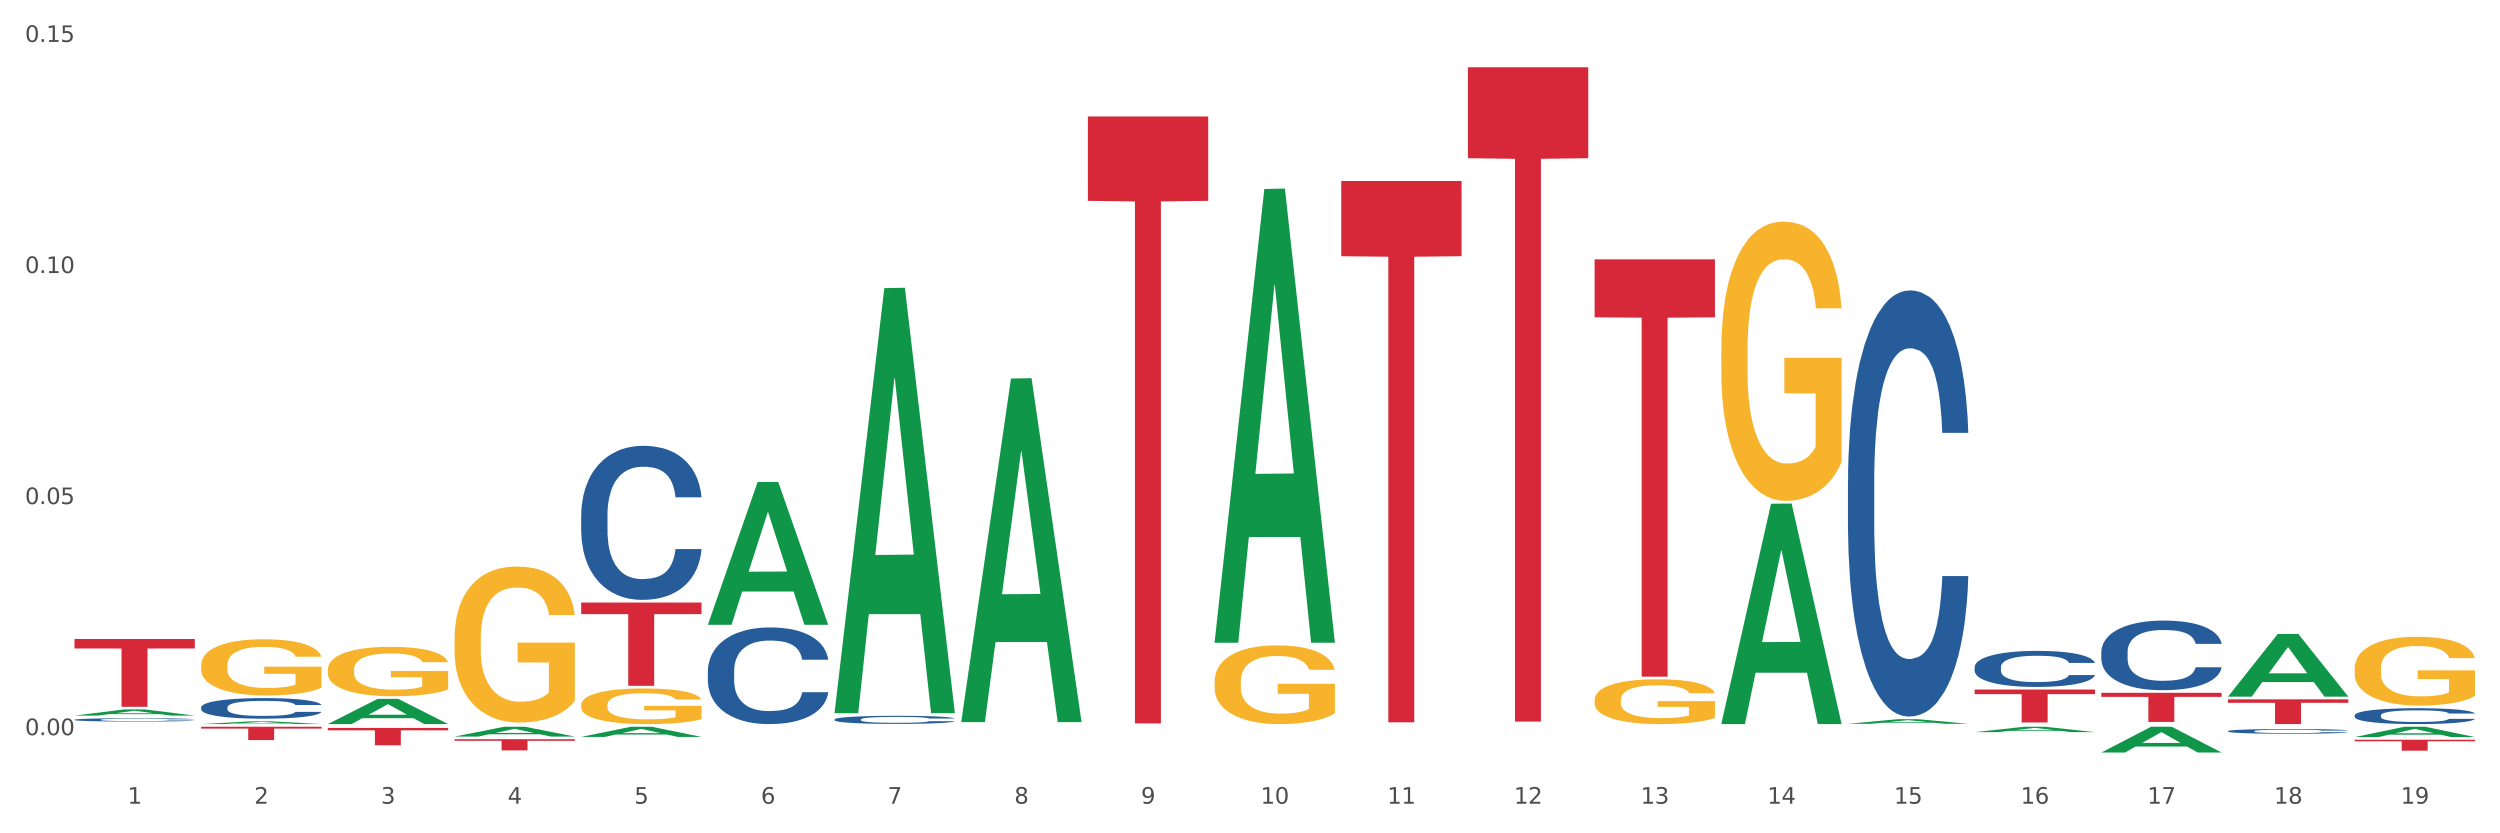 <?xml version="1.0" encoding="utf-8" standalone="no"?>
<!DOCTYPE svg PUBLIC "-//W3C//DTD SVG 1.1//EN"
  "http://www.w3.org/Graphics/SVG/1.1/DTD/svg11.dtd">
<svg xmlns:xlink="http://www.w3.org/1999/xlink" width="1080pt" height="360pt" viewBox="0 0 1080 360" xmlns="http://www.w3.org/2000/svg" version="1.1">
 <rect x="0" y="0" width="1080" height="360" fill="#333333" stroke="none"/>
 <defs>
  <style type="text/css">*{stroke-linejoin: round; stroke-linecap: butt}</style>
 </defs>
 <g id="figure_1">
  <g id="patch_1">
   <path d="M 0 360 
L 1080 360 
L 1080 0 
L 0 0 
z
" style="fill: #ffffff; stroke: #ffffff; stroke-linejoin: miter"/>
  </g>
  <g id="axes_1">
   <g id="matplotlib.axis_1">
    <g id="xtick_1">
     <g id="text_1">
      <!-- 1 -->
      <g style="fill: #4d4d4d" transform="translate(55.115 347.204) scale(0.096 -0.096)">
       <defs>
        <path id="DejaVuSans-31" d="M 794 531 
L 1825 531 
L 1825 4091 
L 703 3866 
L 703 4441 
L 1819 4666 
L 2450 4666 
L 2450 531 
L 3481 531 
L 3481 0 
L 794 0 
L 794 531 
z
" transform="scale(0.016)"/>
       </defs>
       <use xlink:href="#DejaVuSans-31"/>
      </g>
     </g>
    </g>
    <g id="xtick_2">
     <g id="text_2">
      <!-- 2 -->
      <g style="fill: #4d4d4d" transform="translate(109.839 347.204) scale(0.096 -0.096)">
       <defs>
        <path id="DejaVuSans-32" d="M 1228 531 
L 3431 531 
L 3431 0 
L 469 0 
L 469 531 
Q 828 903 1448 1529 
Q 2069 2156 2228 2338 
Q 2531 2678 2651 2914 
Q 2772 3150 2772 3378 
Q 2772 3750 2511 3984 
Q 2250 4219 1831 4219 
Q 1534 4219 1204 4116 
Q 875 4013 500 3803 
L 500 4441 
Q 881 4594 1212 4672 
Q 1544 4750 1819 4750 
Q 2544 4750 2975 4387 
Q 3406 4025 3406 3419 
Q 3406 3131 3298 2873 
Q 3191 2616 2906 2266 
Q 2828 2175 2409 1742 
Q 1991 1309 1228 531 
z
" transform="scale(0.016)"/>
       </defs>
       <use xlink:href="#DejaVuSans-32"/>
      </g>
     </g>
    </g>
    <g id="xtick_3">
     <g id="text_3">
      <!-- 3 -->
      <g style="fill: #4d4d4d" transform="translate(164.564 347.204) scale(0.096 -0.096)">
       <defs>
        <path id="DejaVuSans-33" d="M 2597 2516 
Q 3050 2419 3304 2112 
Q 3559 1806 3559 1356 
Q 3559 666 3084 287 
Q 2609 -91 1734 -91 
Q 1441 -91 1130 -33 
Q 819 25 488 141 
L 488 750 
Q 750 597 1062 519 
Q 1375 441 1716 441 
Q 2309 441 2620 675 
Q 2931 909 2931 1356 
Q 2931 1769 2642 2001 
Q 2353 2234 1838 2234 
L 1294 2234 
L 1294 2753 
L 1863 2753 
Q 2328 2753 2575 2939 
Q 2822 3125 2822 3475 
Q 2822 3834 2567 4026 
Q 2313 4219 1838 4219 
Q 1578 4219 1281 4162 
Q 984 4106 628 3988 
L 628 4550 
Q 988 4650 1302 4700 
Q 1616 4750 1894 4750 
Q 2613 4750 3031 4423 
Q 3450 4097 3450 3541 
Q 3450 3153 3228 2886 
Q 3006 2619 2597 2516 
z
" transform="scale(0.016)"/>
       </defs>
       <use xlink:href="#DejaVuSans-33"/>
      </g>
     </g>
    </g>
    <g id="xtick_4">
     <g id="text_4">
      <!-- 4 -->
      <g style="fill: #4d4d4d" transform="translate(219.288 347.204) scale(0.096 -0.096)">
       <defs>
        <path id="DejaVuSans-34" d="M 2419 4116 
L 825 1625 
L 2419 1625 
L 2419 4116 
z
M 2253 4666 
L 3047 4666 
L 3047 1625 
L 3713 1625 
L 3713 1100 
L 3047 1100 
L 3047 0 
L 2419 0 
L 2419 1100 
L 313 1100 
L 313 1709 
L 2253 4666 
z
" transform="scale(0.016)"/>
       </defs>
       <use xlink:href="#DejaVuSans-34"/>
      </g>
     </g>
    </g>
    <g id="xtick_5">
     <g id="text_5">
      <!-- 5 -->
      <g style="fill: #4d4d4d" transform="translate(274.012 347.204) scale(0.096 -0.096)">
       <defs>
        <path id="DejaVuSans-35" d="M 691 4666 
L 3169 4666 
L 3169 4134 
L 1269 4134 
L 1269 2991 
Q 1406 3038 1543 3061 
Q 1681 3084 1819 3084 
Q 2600 3084 3056 2656 
Q 3513 2228 3513 1497 
Q 3513 744 3044 326 
Q 2575 -91 1722 -91 
Q 1428 -91 1123 -41 
Q 819 9 494 109 
L 494 744 
Q 775 591 1075 516 
Q 1375 441 1709 441 
Q 2250 441 2565 725 
Q 2881 1009 2881 1497 
Q 2881 1984 2565 2268 
Q 2250 2553 1709 2553 
Q 1456 2553 1204 2497 
Q 953 2441 691 2322 
L 691 4666 
z
" transform="scale(0.016)"/>
       </defs>
       <use xlink:href="#DejaVuSans-35"/>
      </g>
     </g>
    </g>
    <g id="xtick_6">
     <g id="text_6">
      <!-- 6 -->
      <g style="fill: #4d4d4d" transform="translate(328.736 347.204) scale(0.096 -0.096)">
       <defs>
        <path id="DejaVuSans-36" d="M 2113 2584 
Q 1688 2584 1439 2293 
Q 1191 2003 1191 1497 
Q 1191 994 1439 701 
Q 1688 409 2113 409 
Q 2538 409 2786 701 
Q 3034 994 3034 1497 
Q 3034 2003 2786 2293 
Q 2538 2584 2113 2584 
z
M 3366 4563 
L 3366 3988 
Q 3128 4100 2886 4159 
Q 2644 4219 2406 4219 
Q 1781 4219 1451 3797 
Q 1122 3375 1075 2522 
Q 1259 2794 1537 2939 
Q 1816 3084 2150 3084 
Q 2853 3084 3261 2657 
Q 3669 2231 3669 1497 
Q 3669 778 3244 343 
Q 2819 -91 2113 -91 
Q 1303 -91 875 529 
Q 447 1150 447 2328 
Q 447 3434 972 4092 
Q 1497 4750 2381 4750 
Q 2619 4750 2861 4703 
Q 3103 4656 3366 4563 
z
" transform="scale(0.016)"/>
       </defs>
       <use xlink:href="#DejaVuSans-36"/>
      </g>
     </g>
    </g>
    <g id="xtick_7">
     <g id="text_7">
      <!-- 7 -->
      <g style="fill: #4d4d4d" transform="translate(383.461 347.204) scale(0.096 -0.096)">
       <defs>
        <path id="DejaVuSans-37" d="M 525 4666 
L 3525 4666 
L 3525 4397 
L 1831 0 
L 1172 0 
L 2766 4134 
L 525 4134 
L 525 4666 
z
" transform="scale(0.016)"/>
       </defs>
       <use xlink:href="#DejaVuSans-37"/>
      </g>
     </g>
    </g>
    <g id="xtick_8">
     <g id="text_8">
      <!-- 8 -->
      <g style="fill: #4d4d4d" transform="translate(438.185 347.204) scale(0.096 -0.096)">
       <defs>
        <path id="DejaVuSans-38" d="M 2034 2216 
Q 1584 2216 1326 1975 
Q 1069 1734 1069 1313 
Q 1069 891 1326 650 
Q 1584 409 2034 409 
Q 2484 409 2743 651 
Q 3003 894 3003 1313 
Q 3003 1734 2745 1975 
Q 2488 2216 2034 2216 
z
M 1403 2484 
Q 997 2584 770 2862 
Q 544 3141 544 3541 
Q 544 4100 942 4425 
Q 1341 4750 2034 4750 
Q 2731 4750 3128 4425 
Q 3525 4100 3525 3541 
Q 3525 3141 3298 2862 
Q 3072 2584 2669 2484 
Q 3125 2378 3379 2068 
Q 3634 1759 3634 1313 
Q 3634 634 3220 271 
Q 2806 -91 2034 -91 
Q 1263 -91 848 271 
Q 434 634 434 1313 
Q 434 1759 690 2068 
Q 947 2378 1403 2484 
z
M 1172 3481 
Q 1172 3119 1398 2916 
Q 1625 2713 2034 2713 
Q 2441 2713 2670 2916 
Q 2900 3119 2900 3481 
Q 2900 3844 2670 4047 
Q 2441 4250 2034 4250 
Q 1625 4250 1398 4047 
Q 1172 3844 1172 3481 
z
" transform="scale(0.016)"/>
       </defs>
       <use xlink:href="#DejaVuSans-38"/>
      </g>
     </g>
    </g>
    <g id="xtick_9">
     <g id="text_9">
      <!-- 9 -->
      <g style="fill: #4d4d4d" transform="translate(492.909 347.204) scale(0.096 -0.096)">
       <defs>
        <path id="DejaVuSans-39" d="M 703 97 
L 703 672 
Q 941 559 1184 500 
Q 1428 441 1663 441 
Q 2288 441 2617 861 
Q 2947 1281 2994 2138 
Q 2813 1869 2534 1725 
Q 2256 1581 1919 1581 
Q 1219 1581 811 2004 
Q 403 2428 403 3163 
Q 403 3881 828 4315 
Q 1253 4750 1959 4750 
Q 2769 4750 3195 4129 
Q 3622 3509 3622 2328 
Q 3622 1225 3098 567 
Q 2575 -91 1691 -91 
Q 1453 -91 1209 -44 
Q 966 3 703 97 
z
M 1959 2075 
Q 2384 2075 2632 2365 
Q 2881 2656 2881 3163 
Q 2881 3666 2632 3958 
Q 2384 4250 1959 4250 
Q 1534 4250 1286 3958 
Q 1038 3666 1038 3163 
Q 1038 2656 1286 2365 
Q 1534 2075 1959 2075 
z
" transform="scale(0.016)"/>
       </defs>
       <use xlink:href="#DejaVuSans-39"/>
      </g>
     </g>
    </g>
    <g id="xtick_10">
     <g id="text_10">
      <!-- 10 -->
      <g style="fill: #4d4d4d" transform="translate(544.58 347.204) scale(0.096 -0.096)">
       <defs>
        <path id="DejaVuSans-30" d="M 2034 4250 
Q 1547 4250 1301 3770 
Q 1056 3291 1056 2328 
Q 1056 1369 1301 889 
Q 1547 409 2034 409 
Q 2525 409 2770 889 
Q 3016 1369 3016 2328 
Q 3016 3291 2770 3770 
Q 2525 4250 2034 4250 
z
M 2034 4750 
Q 2819 4750 3233 4129 
Q 3647 3509 3647 2328 
Q 3647 1150 3233 529 
Q 2819 -91 2034 -91 
Q 1250 -91 836 529 
Q 422 1150 422 2328 
Q 422 3509 836 4129 
Q 1250 4750 2034 4750 
z
" transform="scale(0.016)"/>
       </defs>
       <use xlink:href="#DejaVuSans-31"/>
       <use xlink:href="#DejaVuSans-30" transform="translate(63.623 0)"/>
      </g>
     </g>
    </g>
    <g id="xtick_11">
     <g id="text_11">
      <!-- 11 -->
      <g style="fill: #4d4d4d" transform="translate(599.304 347.204) scale(0.096 -0.096)">
       <use xlink:href="#DejaVuSans-31"/>
       <use xlink:href="#DejaVuSans-31" transform="translate(63.623 0)"/>
      </g>
     </g>
    </g>
    <g id="xtick_12">
     <g id="text_12">
      <!-- 12 -->
      <g style="fill: #4d4d4d" transform="translate(654.028 347.204) scale(0.096 -0.096)">
       <use xlink:href="#DejaVuSans-31"/>
       <use xlink:href="#DejaVuSans-32" transform="translate(63.623 0)"/>
      </g>
     </g>
    </g>
    <g id="xtick_13">
     <g id="text_13">
      <!-- 13 -->
      <g style="fill: #4d4d4d" transform="translate(708.752 347.204) scale(0.096 -0.096)">
       <use xlink:href="#DejaVuSans-31"/>
       <use xlink:href="#DejaVuSans-33" transform="translate(63.623 0)"/>
      </g>
     </g>
    </g>
    <g id="xtick_14">
     <g id="text_14">
      <!-- 14 -->
      <g style="fill: #4d4d4d" transform="translate(763.477 347.204) scale(0.096 -0.096)">
       <use xlink:href="#DejaVuSans-31"/>
       <use xlink:href="#DejaVuSans-34" transform="translate(63.623 0)"/>
      </g>
     </g>
    </g>
    <g id="xtick_15">
     <g id="text_15">
      <!-- 15 -->
      <g style="fill: #4d4d4d" transform="translate(818.201 347.204) scale(0.096 -0.096)">
       <use xlink:href="#DejaVuSans-31"/>
       <use xlink:href="#DejaVuSans-35" transform="translate(63.623 0)"/>
      </g>
     </g>
    </g>
    <g id="xtick_16">
     <g id="text_16">
      <!-- 16 -->
      <g style="fill: #4d4d4d" transform="translate(872.925 347.204) scale(0.096 -0.096)">
       <use xlink:href="#DejaVuSans-31"/>
       <use xlink:href="#DejaVuSans-36" transform="translate(63.623 0)"/>
      </g>
     </g>
    </g>
    <g id="xtick_17">
     <g id="text_17">
      <!-- 17 -->
      <g style="fill: #4d4d4d" transform="translate(927.649 347.204) scale(0.096 -0.096)">
       <use xlink:href="#DejaVuSans-31"/>
       <use xlink:href="#DejaVuSans-37" transform="translate(63.623 0)"/>
      </g>
     </g>
    </g>
    <g id="xtick_18">
     <g id="text_18">
      <!-- 18 -->
      <g style="fill: #4d4d4d" transform="translate(982.374 347.204) scale(0.096 -0.096)">
       <use xlink:href="#DejaVuSans-31"/>
       <use xlink:href="#DejaVuSans-38" transform="translate(63.623 0)"/>
      </g>
     </g>
    </g>
    <g id="xtick_19">
     <g id="text_19">
      <!-- 19 -->
      <g style="fill: #4d4d4d" transform="translate(1037.098 347.204) scale(0.096 -0.096)">
       <use xlink:href="#DejaVuSans-31"/>
       <use xlink:href="#DejaVuSans-39" transform="translate(63.623 0)"/>
      </g>
     </g>
    </g>
    <g id="xtick_20"/>
    <g id="xtick_21"/>
    <g id="xtick_22"/>
    <g id="xtick_23"/>
    <g id="xtick_24"/>
    <g id="xtick_25"/>
    <g id="xtick_26"/>
    <g id="xtick_27"/>
    <g id="xtick_28"/>
    <g id="xtick_29"/>
    <g id="xtick_30"/>
    <g id="xtick_31"/>
    <g id="xtick_32"/>
    <g id="xtick_33"/>
    <g id="xtick_34"/>
    <g id="xtick_35"/>
    <g id="xtick_36"/>
    <g id="xtick_37"/>
   </g>
   <g id="matplotlib.axis_2">
    <g id="ytick_1">
     <g id="text_20">
      <!-- 0.00 -->
      <g style="fill: #4d4d4d" transform="translate(10.8 317.598) scale(0.096 -0.096)">
       <defs>
        <path id="DejaVuSans-2e" d="M 684 794 
L 1344 794 
L 1344 0 
L 684 0 
L 684 794 
z
" transform="scale(0.016)"/>
       </defs>
       <use xlink:href="#DejaVuSans-30"/>
       <use xlink:href="#DejaVuSans-2e" transform="translate(63.623 0)"/>
       <use xlink:href="#DejaVuSans-30" transform="translate(95.41 0)"/>
       <use xlink:href="#DejaVuSans-30" transform="translate(159.033 0)"/>
      </g>
     </g>
    </g>
    <g id="ytick_2">
     <g id="text_21">
      <!-- 0.05 -->
      <g style="fill: #4d4d4d" transform="translate(10.8 217.774) scale(0.096 -0.096)">
       <use xlink:href="#DejaVuSans-30"/>
       <use xlink:href="#DejaVuSans-2e" transform="translate(63.623 0)"/>
       <use xlink:href="#DejaVuSans-30" transform="translate(95.41 0)"/>
       <use xlink:href="#DejaVuSans-35" transform="translate(159.033 0)"/>
      </g>
     </g>
    </g>
    <g id="ytick_3">
     <g id="text_22">
      <!-- 0.10 -->
      <g style="fill: #4d4d4d" transform="translate(10.8 117.951) scale(0.096 -0.096)">
       <use xlink:href="#DejaVuSans-30"/>
       <use xlink:href="#DejaVuSans-2e" transform="translate(63.623 0)"/>
       <use xlink:href="#DejaVuSans-31" transform="translate(95.41 0)"/>
       <use xlink:href="#DejaVuSans-30" transform="translate(159.033 0)"/>
      </g>
     </g>
    </g>
    <g id="ytick_4">
     <g id="text_23">
      <!-- 0.15 -->
      <g style="fill: #4d4d4d" transform="translate(10.8 18.128) scale(0.096 -0.096)">
       <use xlink:href="#DejaVuSans-30"/>
       <use xlink:href="#DejaVuSans-2e" transform="translate(63.623 0)"/>
       <use xlink:href="#DejaVuSans-31" transform="translate(95.41 0)"/>
       <use xlink:href="#DejaVuSans-35" transform="translate(159.033 0)"/>
      </g>
     </g>
    </g>
    <g id="ytick_5"/>
    <g id="ytick_6"/>
    <g id="ytick_7"/>
   </g>
   <g id="PolyCollection_1">
    <path d="M 305.796 289.815 
L 305.858 289.777 
L 305.858 288.709 
L 306.042 287.26 
L 306.718 284.59 
L 307.578 282.569 
L 309.053 280.205 
L 309.852 279.213 
L 310.897 278.107 
L 313.048 276.315 
L 315.506 274.79 
L 317.226 273.951 
L 318.517 273.417 
L 321.405 272.463 
L 323.064 272.044 
L 324.785 271.701 
L 326.26 271.472 
L 328.718 271.205 
L 330.684 271.09 
L 332.958 271.052 
L 334.863 271.09 
L 337.382 271.243 
L 341.07 271.701 
L 342.483 271.967 
L 344.388 272.425 
L 346.354 273.035 
L 347.952 273.645 
L 349.796 274.523 
L 351.701 275.667 
L 353.544 277.116 
L 354.835 278.451 
L 355.879 279.862 
L 356.801 281.578 
L 357.477 283.446 
L 357.784 285.01 
L 346.539 285.01 
L 346.232 283.599 
L 345.617 282.073 
L 345.002 281.044 
L 344.327 280.205 
L 343.282 279.251 
L 342.36 278.641 
L 340.824 277.917 
L 339.41 277.459 
L 338.243 277.192 
L 336.829 276.963 
L 333.818 276.734 
L 331.667 276.734 
L 330.316 276.811 
L 328.656 277.001 
L 327.243 277.268 
L 325.584 277.726 
L 324.293 278.222 
L 323.003 278.87 
L 322.265 279.328 
L 321.159 280.167 
L 320.422 280.853 
L 319.439 282.035 
L 318.886 282.874 
L 317.902 285.048 
L 317.472 286.65 
L 317.288 287.756 
L 317.165 288.976 
L 317.165 294.925 
L 317.534 297.595 
L 317.841 298.739 
L 318.332 300.035 
L 319.254 301.713 
L 320.606 303.353 
L 322.02 304.536 
L 323.187 305.26 
L 324.293 305.794 
L 325.399 306.214 
L 326.751 306.595 
L 327.857 306.824 
L 329.517 307.053 
L 331.483 307.167 
L 333.019 307.167 
L 336.153 306.976 
L 337.567 306.786 
L 338.919 306.519 
L 340.394 306.099 
L 341.561 305.641 
L 342.237 305.298 
L 343.343 304.574 
L 344.204 303.811 
L 344.941 302.934 
L 345.433 302.171 
L 345.986 301.027 
L 346.416 299.73 
L 346.539 299.044 
L 357.784 299.044 
L 357.539 300.417 
L 357.108 301.752 
L 356.248 303.544 
L 355.572 304.574 
L 354.527 305.832 
L 353.421 306.9 
L 351.885 308.082 
L 350.472 308.959 
L 348.997 309.722 
L 347.399 310.408 
L 344.511 311.362 
L 343.466 311.629 
L 341.254 312.086 
L 339.533 312.353 
L 337.014 312.62 
L 334.433 312.773 
L 331.729 312.811 
L 329.332 312.735 
L 326.69 312.506 
L 325.031 312.277 
L 323.187 311.934 
L 321.036 311.4 
L 319.008 310.752 
L 317.103 309.989 
L 315.321 309.112 
L 313.662 308.12 
L 311.511 306.48 
L 309.914 304.879 
L 308.746 303.391 
L 307.947 302.133 
L 307.148 300.531 
L 306.718 299.425 
L 306.042 296.756 
L 305.796 294.277 
L 305.796 289.815 
z
" clip-path="url(#p9f7e84656b)" style="fill: #255c99"/>
    <path d="M 251.072 222.495 
L 251.134 222.435 
L 251.134 220.733 
L 251.318 218.423 
L 251.994 214.169 
L 252.854 210.947 
L 254.329 207.179 
L 255.128 205.598 
L 256.173 203.836 
L 258.323 200.979 
L 260.781 198.548 
L 262.502 197.211 
L 263.793 196.36 
L 266.681 194.84 
L 268.34 194.172 
L 270.061 193.625 
L 271.535 193.26 
L 273.994 192.835 
L 275.96 192.652 
L 278.234 192.591 
L 280.139 192.652 
L 282.658 192.895 
L 286.345 193.625 
L 287.759 194.05 
L 289.664 194.78 
L 291.63 195.752 
L 293.228 196.724 
L 295.071 198.122 
L 296.976 199.946 
L 298.82 202.256 
L 300.11 204.383 
L 301.155 206.632 
L 302.077 209.367 
L 302.753 212.345 
L 303.06 214.837 
L 291.815 214.837 
L 291.507 212.588 
L 290.893 210.157 
L 290.278 208.516 
L 289.602 207.179 
L 288.558 205.659 
L 287.636 204.687 
L 286.1 203.532 
L 284.686 202.803 
L 283.519 202.377 
L 282.105 202.012 
L 279.094 201.648 
L 276.943 201.648 
L 275.591 201.769 
L 273.932 202.073 
L 272.519 202.499 
L 270.86 203.228 
L 269.569 204.018 
L 268.279 205.051 
L 267.541 205.781 
L 266.435 207.118 
L 265.698 208.212 
L 264.714 210.096 
L 264.161 211.433 
L 263.178 214.898 
L 262.748 217.451 
L 262.564 219.213 
L 262.441 221.158 
L 262.441 230.64 
L 262.809 234.895 
L 263.117 236.718 
L 263.608 238.785 
L 264.53 241.459 
L 265.882 244.073 
L 267.295 245.957 
L 268.463 247.112 
L 269.569 247.963 
L 270.675 248.631 
L 272.027 249.239 
L 273.133 249.604 
L 274.792 249.968 
L 276.759 250.151 
L 278.295 250.151 
L 281.429 249.847 
L 282.843 249.543 
L 284.195 249.117 
L 285.669 248.449 
L 286.837 247.719 
L 287.513 247.172 
L 288.619 246.018 
L 289.479 244.802 
L 290.217 243.404 
L 290.708 242.188 
L 291.261 240.365 
L 291.692 238.298 
L 291.815 237.204 
L 303.06 237.204 
L 302.814 239.393 
L 302.384 241.52 
L 301.524 244.377 
L 300.848 246.018 
L 299.803 248.023 
L 298.697 249.725 
L 297.161 251.609 
L 295.747 253.007 
L 294.273 254.223 
L 292.675 255.317 
L 289.787 256.837 
L 288.742 257.262 
L 286.53 257.991 
L 284.809 258.417 
L 282.29 258.842 
L 279.709 259.085 
L 277.005 259.146 
L 274.608 259.025 
L 271.966 258.66 
L 270.306 258.295 
L 268.463 257.748 
L 266.312 256.897 
L 264.284 255.864 
L 262.379 254.648 
L 260.597 253.25 
L 258.938 251.67 
L 256.787 249.057 
L 255.189 246.504 
L 254.022 244.133 
L 253.223 242.128 
L 252.424 239.575 
L 251.994 237.812 
L 251.318 233.558 
L 251.072 229.607 
L 251.072 222.495 
z
" clip-path="url(#p9f7e84656b)" style="fill: #255c99"/>
    <path d="M 1017.212 309.03 
L 1017.273 309.024 
L 1017.273 308.849 
L 1017.458 308.61 
L 1018.134 308.172 
L 1018.994 307.839 
L 1020.469 307.451 
L 1021.268 307.288 
L 1022.312 307.106 
L 1024.463 306.811 
L 1026.921 306.56 
L 1028.642 306.422 
L 1029.932 306.335 
L 1032.821 306.178 
L 1034.48 306.109 
L 1036.2 306.052 
L 1037.675 306.015 
L 1040.133 305.971 
L 1042.1 305.952 
L 1044.374 305.946 
L 1046.279 305.952 
L 1048.798 305.977 
L 1052.485 306.052 
L 1053.899 306.096 
L 1055.804 306.172 
L 1057.77 306.272 
L 1059.368 306.372 
L 1061.211 306.516 
L 1063.116 306.704 
L 1064.96 306.943 
L 1066.25 307.162 
L 1067.295 307.394 
L 1068.217 307.676 
L 1068.893 307.983 
L 1069.2 308.24 
L 1057.954 308.24 
L 1057.647 308.009 
L 1057.033 307.758 
L 1056.418 307.588 
L 1055.742 307.451 
L 1054.697 307.294 
L 1053.776 307.193 
L 1052.239 307.074 
L 1050.826 306.999 
L 1049.658 306.955 
L 1048.245 306.918 
L 1045.234 306.88 
L 1043.083 306.88 
L 1041.731 306.893 
L 1040.072 306.924 
L 1038.659 306.968 
L 1036.999 307.043 
L 1035.709 307.125 
L 1034.418 307.231 
L 1033.681 307.306 
L 1032.575 307.444 
L 1031.837 307.557 
L 1030.854 307.751 
L 1030.301 307.889 
L 1029.318 308.247 
L 1028.888 308.51 
L 1028.703 308.692 
L 1028.58 308.893 
L 1028.58 309.871 
L 1028.949 310.309 
L 1029.256 310.498 
L 1029.748 310.711 
L 1030.67 310.987 
L 1032.022 311.256 
L 1033.435 311.451 
L 1034.603 311.57 
L 1035.709 311.657 
L 1036.815 311.726 
L 1038.167 311.789 
L 1039.273 311.827 
L 1040.932 311.864 
L 1042.899 311.883 
L 1044.435 311.883 
L 1047.569 311.852 
L 1048.982 311.82 
L 1050.334 311.777 
L 1051.809 311.708 
L 1052.977 311.632 
L 1053.653 311.576 
L 1054.759 311.457 
L 1055.619 311.331 
L 1056.357 311.187 
L 1056.848 311.062 
L 1057.401 310.874 
L 1057.831 310.661 
L 1057.954 310.548 
L 1069.2 310.548 
L 1068.954 310.773 
L 1068.524 310.993 
L 1067.664 311.288 
L 1066.988 311.457 
L 1065.943 311.664 
L 1064.837 311.839 
L 1063.301 312.034 
L 1061.887 312.178 
L 1060.412 312.303 
L 1058.815 312.416 
L 1055.926 312.573 
L 1054.882 312.617 
L 1052.67 312.692 
L 1050.949 312.736 
L 1048.429 312.78 
L 1045.848 312.805 
L 1043.145 312.811 
L 1040.748 312.798 
L 1038.105 312.761 
L 1036.446 312.723 
L 1034.603 312.667 
L 1032.452 312.579 
L 1030.424 312.472 
L 1028.519 312.347 
L 1026.737 312.203 
L 1025.078 312.04 
L 1022.927 311.77 
L 1021.329 311.507 
L 1020.162 311.262 
L 1019.363 311.056 
L 1018.564 310.792 
L 1018.134 310.61 
L 1017.458 310.172 
L 1017.212 309.764 
L 1017.212 309.03 
z
" clip-path="url(#p9f7e84656b)" style="fill: #255c99"/>
    <path d="M 962.488 315.849 
L 962.549 315.847 
L 962.549 315.795 
L 962.733 315.724 
L 963.409 315.593 
L 964.27 315.494 
L 965.745 315.379 
L 966.543 315.33 
L 967.588 315.276 
L 969.739 315.188 
L 972.197 315.113 
L 973.918 315.072 
L 975.208 315.046 
L 978.096 314.999 
L 979.756 314.979 
L 981.476 314.962 
L 982.951 314.951 
L 985.409 314.938 
L 987.376 314.932 
L 989.649 314.93 
L 991.554 314.932 
L 994.074 314.94 
L 997.761 314.962 
L 999.174 314.975 
L 1001.079 314.997 
L 1003.046 315.027 
L 1004.643 315.057 
L 1006.487 315.1 
L 1008.392 315.156 
L 1010.236 315.227 
L 1011.526 315.293 
L 1012.571 315.362 
L 1013.492 315.446 
L 1014.168 315.537 
L 1014.476 315.614 
L 1003.23 315.614 
L 1002.923 315.545 
L 1002.308 315.47 
L 1001.694 315.42 
L 1001.018 315.379 
L 999.973 315.332 
L 999.051 315.302 
L 997.515 315.266 
L 996.102 315.244 
L 994.934 315.231 
L 993.521 315.22 
L 990.51 315.209 
L 988.359 315.209 
L 987.007 315.212 
L 985.348 315.222 
L 983.934 315.235 
L 982.275 315.257 
L 980.985 315.281 
L 979.694 315.313 
L 978.957 315.336 
L 977.851 315.377 
L 977.113 315.41 
L 976.13 315.468 
L 975.577 315.509 
L 974.594 315.616 
L 974.163 315.694 
L 973.979 315.748 
L 973.856 315.808 
L 973.856 316.1 
L 974.225 316.23 
L 974.532 316.286 
L 975.024 316.35 
L 975.946 316.432 
L 977.298 316.513 
L 978.711 316.57 
L 979.878 316.606 
L 980.985 316.632 
L 982.091 316.653 
L 983.443 316.671 
L 984.549 316.683 
L 986.208 316.694 
L 988.174 316.699 
L 989.711 316.699 
L 992.845 316.69 
L 994.258 316.681 
L 995.61 316.668 
L 997.085 316.647 
L 998.253 316.625 
L 998.928 316.608 
L 1000.035 316.572 
L 1000.895 316.535 
L 1001.632 316.492 
L 1002.124 316.455 
L 1002.677 316.399 
L 1003.107 316.335 
L 1003.23 316.301 
L 1014.476 316.301 
L 1014.23 316.369 
L 1013.8 316.434 
L 1012.939 316.522 
L 1012.263 316.572 
L 1011.219 316.634 
L 1010.113 316.686 
L 1008.576 316.744 
L 1007.163 316.787 
L 1005.688 316.824 
L 1004.09 316.858 
L 1001.202 316.905 
L 1000.158 316.918 
L 997.945 316.94 
L 996.225 316.953 
L 993.705 316.966 
L 991.124 316.974 
L 988.42 316.976 
L 986.024 316.972 
L 983.381 316.961 
L 981.722 316.95 
L 979.878 316.933 
L 977.728 316.907 
L 975.7 316.875 
L 973.795 316.838 
L 972.013 316.795 
L 970.353 316.746 
L 968.203 316.666 
L 966.605 316.587 
L 965.437 316.514 
L 964.638 316.453 
L 963.84 316.374 
L 963.409 316.32 
L 962.733 316.189 
L 962.488 316.068 
L 962.488 315.849 
z
" clip-path="url(#p9f7e84656b)" style="fill: #255c99"/>
    <path d="M 907.763 281.598 
L 907.825 281.571 
L 907.825 280.802 
L 908.009 279.758 
L 908.685 277.835 
L 909.545 276.379 
L 911.02 274.676 
L 911.819 273.961 
L 912.864 273.165 
L 915.015 271.873 
L 917.473 270.775 
L 919.193 270.17 
L 920.484 269.786 
L 923.372 269.099 
L 925.031 268.797 
L 926.752 268.549 
L 928.227 268.385 
L 930.685 268.192 
L 932.651 268.11 
L 934.925 268.082 
L 936.83 268.11 
L 939.35 268.22 
L 943.037 268.549 
L 944.45 268.742 
L 946.355 269.071 
L 948.321 269.511 
L 949.919 269.95 
L 951.763 270.582 
L 953.668 271.406 
L 955.511 272.45 
L 956.802 273.412 
L 957.846 274.428 
L 958.768 275.665 
L 959.444 277.011 
L 959.751 278.137 
L 948.506 278.137 
L 948.199 277.121 
L 947.584 276.022 
L 946.97 275.28 
L 946.294 274.676 
L 945.249 273.989 
L 944.327 273.549 
L 942.791 273.027 
L 941.377 272.698 
L 940.21 272.505 
L 938.796 272.34 
L 935.785 272.176 
L 933.635 272.176 
L 932.283 272.231 
L 930.623 272.368 
L 929.21 272.56 
L 927.551 272.89 
L 926.26 273.247 
L 924.97 273.714 
L 924.232 274.044 
L 923.126 274.648 
L 922.389 275.143 
L 921.406 275.994 
L 920.853 276.599 
L 919.869 278.164 
L 919.439 279.318 
L 919.255 280.115 
L 919.132 280.994 
L 919.132 285.28 
L 919.501 287.203 
L 919.808 288.027 
L 920.3 288.961 
L 921.221 290.17 
L 922.573 291.351 
L 923.987 292.203 
L 925.154 292.725 
L 926.26 293.109 
L 927.366 293.411 
L 928.718 293.686 
L 929.825 293.851 
L 931.484 294.016 
L 933.45 294.098 
L 934.986 294.098 
L 938.12 293.961 
L 939.534 293.823 
L 940.886 293.631 
L 942.361 293.329 
L 943.528 292.999 
L 944.204 292.752 
L 945.31 292.23 
L 946.171 291.681 
L 946.908 291.049 
L 947.4 290.499 
L 947.953 289.675 
L 948.383 288.741 
L 948.506 288.247 
L 959.751 288.247 
L 959.506 289.236 
L 959.075 290.197 
L 958.215 291.488 
L 957.539 292.23 
L 956.495 293.137 
L 955.388 293.906 
L 953.852 294.757 
L 952.439 295.389 
L 950.964 295.939 
L 949.366 296.433 
L 946.478 297.12 
L 945.433 297.312 
L 943.221 297.642 
L 941.5 297.834 
L 938.981 298.027 
L 936.4 298.136 
L 933.696 298.164 
L 931.299 298.109 
L 928.657 297.944 
L 926.998 297.779 
L 925.154 297.532 
L 923.003 297.147 
L 920.975 296.68 
L 919.07 296.131 
L 917.288 295.499 
L 915.629 294.785 
L 913.478 293.604 
L 911.881 292.45 
L 910.713 291.378 
L 909.914 290.472 
L 909.115 289.318 
L 908.685 288.521 
L 908.009 286.598 
L 907.763 284.813 
L 907.763 281.598 
z
" clip-path="url(#p9f7e84656b)" style="fill: #255c99"/>
    <path d="M 853.039 288.177 
L 853.101 288.163 
L 853.101 287.765 
L 853.285 287.225 
L 853.961 286.229 
L 854.821 285.476 
L 856.296 284.594 
L 857.095 284.224 
L 858.14 283.812 
L 860.29 283.144 
L 862.748 282.575 
L 864.469 282.262 
L 865.76 282.063 
L 868.648 281.708 
L 870.307 281.551 
L 872.028 281.423 
L 873.503 281.338 
L 875.961 281.238 
L 877.927 281.196 
L 880.201 281.182 
L 882.106 281.196 
L 884.625 281.253 
L 888.312 281.423 
L 889.726 281.523 
L 891.631 281.693 
L 893.597 281.921 
L 895.195 282.148 
L 897.038 282.475 
L 898.943 282.902 
L 900.787 283.442 
L 902.077 283.94 
L 903.122 284.466 
L 904.044 285.106 
L 904.72 285.803 
L 905.027 286.386 
L 893.782 286.386 
L 893.474 285.86 
L 892.86 285.291 
L 892.245 284.907 
L 891.569 284.594 
L 890.525 284.239 
L 889.603 284.011 
L 888.067 283.741 
L 886.653 283.57 
L 885.486 283.471 
L 884.072 283.385 
L 881.061 283.3 
L 878.91 283.3 
L 877.558 283.329 
L 875.899 283.4 
L 874.486 283.499 
L 872.827 283.67 
L 871.536 283.855 
L 870.246 284.096 
L 869.508 284.267 
L 868.402 284.58 
L 867.665 284.836 
L 866.681 285.277 
L 866.128 285.589 
L 865.145 286.4 
L 864.715 286.997 
L 864.531 287.409 
L 864.408 287.864 
L 864.408 290.083 
L 864.776 291.078 
L 865.084 291.504 
L 865.575 291.988 
L 866.497 292.613 
L 867.849 293.225 
L 869.262 293.666 
L 870.43 293.936 
L 871.536 294.135 
L 872.642 294.291 
L 873.994 294.434 
L 875.1 294.519 
L 876.759 294.604 
L 878.726 294.647 
L 880.262 294.647 
L 883.396 294.576 
L 884.81 294.505 
L 886.162 294.405 
L 887.636 294.249 
L 888.804 294.078 
L 889.48 293.95 
L 890.586 293.68 
L 891.446 293.396 
L 892.184 293.068 
L 892.675 292.784 
L 893.228 292.358 
L 893.659 291.874 
L 893.782 291.618 
L 905.027 291.618 
L 904.781 292.13 
L 904.351 292.628 
L 903.491 293.296 
L 902.815 293.68 
L 901.77 294.149 
L 900.664 294.547 
L 899.128 294.988 
L 897.714 295.315 
L 896.24 295.599 
L 894.642 295.855 
L 891.754 296.211 
L 890.709 296.31 
L 888.497 296.481 
L 886.776 296.581 
L 884.257 296.68 
L 881.676 296.737 
L 878.972 296.751 
L 876.575 296.723 
L 873.933 296.637 
L 872.273 296.552 
L 870.43 296.424 
L 868.279 296.225 
L 866.251 295.983 
L 864.346 295.699 
L 862.564 295.372 
L 860.905 295.002 
L 858.754 294.391 
L 857.156 293.794 
L 855.989 293.239 
L 855.19 292.77 
L 854.391 292.173 
L 853.961 291.76 
L 853.285 290.765 
L 853.039 289.841 
L 853.039 288.177 
z
" clip-path="url(#p9f7e84656b)" style="fill: #255c99"/>
    <path d="M 798.315 208.175 
L 798.376 208.007 
L 798.376 203.299 
L 798.561 196.91 
L 799.237 185.141 
L 800.097 176.231 
L 801.572 165.807 
L 802.371 161.435 
L 803.415 156.559 
L 805.566 148.657 
L 808.024 141.932 
L 809.745 138.233 
L 811.035 135.88 
L 813.924 131.676 
L 815.583 129.827 
L 817.303 128.314 
L 818.778 127.305 
L 821.236 126.128 
L 823.203 125.624 
L 825.476 125.456 
L 827.381 125.624 
L 829.901 126.296 
L 833.588 128.314 
L 835.001 129.491 
L 836.906 131.508 
L 838.873 134.198 
L 840.471 136.888 
L 842.314 140.755 
L 844.219 145.799 
L 846.063 152.188 
L 847.353 158.073 
L 848.398 164.293 
L 849.32 171.859 
L 849.996 180.098 
L 850.303 186.991 
L 839.057 186.991 
L 838.75 180.77 
L 838.135 174.045 
L 837.521 169.505 
L 836.845 165.807 
L 835.8 161.603 
L 834.879 158.913 
L 833.342 155.719 
L 831.929 153.701 
L 830.761 152.524 
L 829.348 151.516 
L 826.337 150.507 
L 824.186 150.507 
L 822.834 150.843 
L 821.175 151.684 
L 819.761 152.861 
L 818.102 154.878 
L 816.812 157.064 
L 815.521 159.922 
L 814.784 161.94 
L 813.678 165.638 
L 812.94 168.665 
L 811.957 173.877 
L 811.404 177.576 
L 810.421 187.159 
L 809.991 194.22 
L 809.806 199.096 
L 809.683 204.476 
L 809.683 230.704 
L 810.052 242.473 
L 810.359 247.517 
L 810.851 253.234 
L 811.773 260.631 
L 813.125 267.861 
L 814.538 273.073 
L 815.706 276.267 
L 816.812 278.621 
L 817.918 280.47 
L 819.27 282.152 
L 820.376 283.161 
L 822.035 284.169 
L 824.002 284.674 
L 825.538 284.674 
L 828.672 283.833 
L 830.085 282.992 
L 831.437 281.815 
L 832.912 279.966 
L 834.08 277.949 
L 834.756 276.435 
L 835.862 273.241 
L 836.722 269.878 
L 837.46 266.011 
L 837.951 262.649 
L 838.504 257.605 
L 838.934 251.889 
L 839.057 248.862 
L 850.303 248.862 
L 850.057 254.915 
L 849.627 260.799 
L 848.767 268.701 
L 848.091 273.241 
L 847.046 278.789 
L 845.94 283.497 
L 844.404 288.709 
L 842.99 292.576 
L 841.515 295.938 
L 839.918 298.965 
L 837.029 303.168 
L 835.985 304.345 
L 833.772 306.362 
L 832.052 307.539 
L 829.532 308.716 
L 826.951 309.389 
L 824.247 309.557 
L 821.851 309.22 
L 819.208 308.212 
L 817.549 307.203 
L 815.706 305.69 
L 813.555 303.336 
L 811.527 300.478 
L 809.622 297.115 
L 807.84 293.248 
L 806.181 288.877 
L 804.03 281.647 
L 802.432 274.586 
L 801.265 268.029 
L 800.466 262.481 
L 799.667 255.419 
L 799.237 250.544 
L 798.561 238.774 
L 798.315 227.846 
L 798.315 208.175 
z
" clip-path="url(#p9f7e84656b)" style="fill: #255c99"/>
    <path d="M 360.521 310.799 
L 360.582 310.796 
L 360.582 310.706 
L 360.766 310.585 
L 361.442 310.362 
L 362.303 310.193 
L 363.778 309.995 
L 364.576 309.912 
L 365.621 309.819 
L 367.772 309.669 
L 370.23 309.542 
L 371.951 309.472 
L 373.241 309.427 
L 376.129 309.347 
L 377.789 309.312 
L 379.509 309.283 
L 380.984 309.264 
L 383.442 309.242 
L 385.409 309.232 
L 387.682 309.229 
L 389.587 309.232 
L 392.107 309.245 
L 395.794 309.283 
L 397.207 309.306 
L 399.112 309.344 
L 401.079 309.395 
L 402.676 309.446 
L 404.52 309.519 
L 406.425 309.615 
L 408.269 309.736 
L 409.559 309.848 
L 410.604 309.966 
L 411.525 310.11 
L 412.201 310.266 
L 412.509 310.397 
L 401.263 310.397 
L 400.956 310.279 
L 400.341 310.151 
L 399.727 310.065 
L 399.051 309.995 
L 398.006 309.915 
L 397.084 309.864 
L 395.548 309.803 
L 394.135 309.765 
L 392.967 309.743 
L 391.554 309.724 
L 388.543 309.704 
L 386.392 309.704 
L 385.04 309.711 
L 383.381 309.727 
L 381.967 309.749 
L 380.308 309.787 
L 379.018 309.829 
L 377.727 309.883 
L 376.99 309.921 
L 375.884 309.992 
L 375.146 310.049 
L 374.163 310.148 
L 373.61 310.218 
L 372.627 310.4 
L 372.196 310.534 
L 372.012 310.627 
L 371.889 310.729 
L 371.889 311.226 
L 372.258 311.45 
L 372.565 311.545 
L 373.057 311.654 
L 373.979 311.794 
L 375.33 311.932 
L 376.744 312.03 
L 377.911 312.091 
L 379.018 312.136 
L 380.124 312.171 
L 381.476 312.203 
L 382.582 312.222 
L 384.241 312.241 
L 386.207 312.251 
L 387.744 312.251 
L 390.878 312.235 
L 392.291 312.219 
L 393.643 312.196 
L 395.118 312.161 
L 396.285 312.123 
L 396.961 312.094 
L 398.068 312.034 
L 398.928 311.97 
L 399.665 311.896 
L 400.157 311.833 
L 400.71 311.737 
L 401.14 311.628 
L 401.263 311.571 
L 412.509 311.571 
L 412.263 311.686 
L 411.833 311.798 
L 410.972 311.948 
L 410.296 312.034 
L 409.252 312.139 
L 408.146 312.228 
L 406.609 312.327 
L 405.196 312.401 
L 403.721 312.464 
L 402.123 312.522 
L 399.235 312.602 
L 398.19 312.624 
L 395.978 312.662 
L 394.258 312.685 
L 391.738 312.707 
L 389.157 312.72 
L 386.453 312.723 
L 384.057 312.716 
L 381.414 312.697 
L 379.755 312.678 
L 377.911 312.649 
L 375.761 312.605 
L 373.733 312.551 
L 371.828 312.487 
L 370.046 312.413 
L 368.386 312.33 
L 366.236 312.193 
L 364.638 312.059 
L 363.47 311.935 
L 362.671 311.829 
L 361.873 311.695 
L 361.442 311.603 
L 360.766 311.38 
L 360.521 311.172 
L 360.521 310.799 
z
" clip-path="url(#p9f7e84656b)" style="fill: #255c99"/>
    <path d="M 196.348 275.885 
L 196.409 275.823 
L 196.409 273.608 
L 196.532 271.7 
L 197.146 267.084 
L 198.066 263.268 
L 198.742 261.237 
L 199.417 259.576 
L 200.215 257.914 
L 201.197 256.191 
L 202.977 253.667 
L 204.082 252.375 
L 205.432 251.021 
L 207.887 249.051 
L 209.667 247.944 
L 211.508 247.02 
L 214.516 245.913 
L 216.48 245.42 
L 218.567 245.051 
L 221.084 244.805 
L 222.986 244.743 
L 227.16 244.928 
L 230.72 245.482 
L 232.439 245.913 
L 234.648 246.651 
L 235.815 247.143 
L 237.717 248.128 
L 239.681 249.421 
L 241.032 250.528 
L 243.057 252.621 
L 244.592 254.714 
L 246.003 257.298 
L 246.74 259.083 
L 247.292 260.745 
L 247.783 262.653 
L 248.275 265.668 
L 237.226 265.668 
L 236.797 263.514 
L 236.121 261.483 
L 235.139 259.514 
L 234.28 258.283 
L 232.807 256.744 
L 231.457 255.76 
L 230.045 255.021 
L 228.326 254.406 
L 226.976 254.098 
L 225.073 253.852 
L 221.329 253.913 
L 218.813 254.406 
L 217.094 255.021 
L 215.989 255.575 
L 215.007 256.191 
L 213.902 257.052 
L 212.613 258.345 
L 211.693 259.514 
L 210.772 260.991 
L 210.035 262.468 
L 209.36 264.191 
L 208.808 266.038 
L 208.378 267.946 
L 208.01 270.284 
L 207.703 274.162 
L 207.703 282.593 
L 207.826 284.501 
L 208.133 287.025 
L 208.501 288.932 
L 209.115 291.21 
L 209.667 292.748 
L 210.711 294.964 
L 211.877 296.81 
L 212.797 297.98 
L 213.718 298.964 
L 215.314 300.318 
L 217.094 301.426 
L 218.628 302.103 
L 220.715 302.718 
L 222.127 302.965 
L 223.355 303.088 
L 226.362 303.088 
L 228.51 302.903 
L 230.904 302.472 
L 232.746 301.918 
L 234.28 301.241 
L 235.999 300.134 
L 237.104 299.087 
L 237.104 286.224 
L 223.6 286.163 
L 223.6 277.608 
L 248.336 277.608 
L 248.336 302.718 
L 247.292 304.011 
L 246.126 305.18 
L 244.899 306.227 
L 243.057 307.519 
L 240.848 308.75 
L 238.884 309.612 
L 236.797 310.35 
L 234.341 311.027 
L 231.15 311.642 
L 229.186 311.889 
L 226.73 312.073 
L 223.846 312.135 
L 221.329 312.012 
L 218.874 311.704 
L 216.296 311.15 
L 213.779 310.35 
L 211.877 309.55 
L 209.974 308.565 
L 207.948 307.273 
L 206.353 306.042 
L 205.125 304.934 
L 203.775 303.519 
L 202.302 301.672 
L 201.197 300.011 
L 200.215 298.287 
L 199.171 296.072 
L 198.435 294.164 
L 197.698 291.764 
L 197.269 289.979 
L 196.777 287.209 
L 196.409 283.332 
L 196.348 275.885 
z
" clip-path="url(#p9f7e84656b)" style="fill: #f7b32b"/>
    <path d="M 251.072 304.531 
L 251.133 304.517 
L 251.133 304.011 
L 251.256 303.575 
L 251.87 302.521 
L 252.791 301.649 
L 253.466 301.185 
L 254.141 300.806 
L 254.939 300.426 
L 255.921 300.033 
L 257.701 299.456 
L 258.806 299.161 
L 260.156 298.852 
L 262.611 298.402 
L 264.391 298.149 
L 266.233 297.938 
L 269.24 297.685 
L 271.204 297.572 
L 273.291 297.488 
L 275.808 297.432 
L 277.711 297.418 
L 281.884 297.46 
L 285.444 297.587 
L 287.163 297.685 
L 289.373 297.854 
L 290.539 297.966 
L 292.442 298.191 
L 294.406 298.486 
L 295.756 298.739 
L 297.782 299.217 
L 299.316 299.695 
L 300.728 300.286 
L 301.464 300.693 
L 302.017 301.073 
L 302.508 301.509 
L 302.999 302.197 
L 291.951 302.197 
L 291.521 301.705 
L 290.846 301.242 
L 289.864 300.792 
L 289.004 300.511 
L 287.531 300.159 
L 286.181 299.934 
L 284.769 299.765 
L 283.051 299.625 
L 281.7 299.555 
L 279.797 299.498 
L 276.053 299.512 
L 273.537 299.625 
L 271.818 299.765 
L 270.713 299.892 
L 269.731 300.033 
L 268.627 300.229 
L 267.338 300.525 
L 266.417 300.792 
L 265.496 301.129 
L 264.76 301.466 
L 264.084 301.86 
L 263.532 302.282 
L 263.102 302.718 
L 262.734 303.252 
L 262.427 304.137 
L 262.427 306.063 
L 262.55 306.499 
L 262.857 307.075 
L 263.225 307.511 
L 263.839 308.031 
L 264.391 308.383 
L 265.435 308.889 
L 266.601 309.311 
L 267.522 309.578 
L 268.442 309.803 
L 270.038 310.112 
L 271.818 310.365 
L 273.353 310.52 
L 275.44 310.66 
L 276.851 310.716 
L 278.079 310.745 
L 281.086 310.745 
L 283.235 310.702 
L 285.629 310.604 
L 287.47 310.477 
L 289.004 310.323 
L 290.723 310.07 
L 291.828 309.831 
L 291.828 306.893 
L 278.324 306.879 
L 278.324 304.925 
L 303.06 304.925 
L 303.06 310.66 
L 302.017 310.955 
L 300.851 311.223 
L 299.623 311.461 
L 297.782 311.757 
L 295.572 312.038 
L 293.608 312.235 
L 291.521 312.403 
L 289.066 312.558 
L 285.874 312.699 
L 283.91 312.755 
L 281.455 312.797 
L 278.57 312.811 
L 276.053 312.783 
L 273.598 312.713 
L 271.02 312.586 
L 268.504 312.403 
L 266.601 312.221 
L 264.698 311.996 
L 262.673 311.7 
L 261.077 311.419 
L 259.849 311.166 
L 258.499 310.843 
L 257.026 310.421 
L 255.921 310.042 
L 254.939 309.648 
L 253.896 309.142 
L 253.159 308.706 
L 252.422 308.158 
L 251.993 307.75 
L 251.502 307.118 
L 251.133 306.232 
L 251.072 304.531 
z
" clip-path="url(#p9f7e84656b)" style="fill: #f7b32b"/>
    <path d="M 1017.212 318.415 
L 1017.266 318.411 
L 1038.704 313.955 
L 1047.601 313.951 
L 1069.2 318.424 
L 1058.91 318.424 
L 1054.247 317.382 
L 1032.112 317.382 
L 1031.951 317.399 
L 1027.449 318.424 
L 1017.212 318.424 
L 1017.212 318.415 
L 1034.899 316.76 
L 1051.46 316.756 
L 1043.26 314.904 
L 1043.152 314.896 
L 1043.045 314.908 
L 1034.845 316.756 
L 1034.899 316.76 
L 1017.212 318.415 
z
" clip-path="url(#p9f7e84656b)" style="fill: #109648"/>
    <path d="M 853.039 316.28 
L 853.093 316.278 
L 874.531 313.953 
L 883.428 313.951 
L 905.027 316.285 
L 894.737 316.285 
L 890.074 315.741 
L 867.939 315.741 
L 867.778 315.75 
L 863.276 316.285 
L 853.039 316.285 
L 853.039 316.28 
L 870.726 315.417 
L 887.287 315.415 
L 879.087 314.448 
L 878.98 314.444 
L 878.872 314.45 
L 870.672 315.415 
L 870.726 315.417 
L 853.039 316.28 
z
" clip-path="url(#p9f7e84656b)" style="fill: #109648"/>
    <path d="M 32.175 310.917 
L 32.236 310.916 
L 32.236 310.879 
L 32.421 310.829 
L 33.097 310.738 
L 33.957 310.669 
L 35.432 310.587 
L 36.231 310.553 
L 37.275 310.516 
L 39.426 310.454 
L 41.884 310.402 
L 43.605 310.373 
L 44.895 310.355 
L 47.784 310.322 
L 49.443 310.308 
L 51.164 310.296 
L 52.638 310.288 
L 55.096 310.279 
L 57.063 310.275 
L 59.337 310.274 
L 61.242 310.275 
L 63.761 310.28 
L 67.448 310.296 
L 68.862 310.305 
L 70.767 310.321 
L 72.733 310.342 
L 74.331 310.363 
L 76.174 310.393 
L 78.079 310.432 
L 79.923 310.482 
L 81.213 310.527 
L 82.258 310.576 
L 83.18 310.635 
L 83.856 310.699 
L 84.163 310.752 
L 72.917 310.752 
L 72.61 310.704 
L 71.996 310.652 
L 71.381 310.616 
L 70.705 310.587 
L 69.66 310.555 
L 68.739 310.534 
L 67.202 310.509 
L 65.789 310.493 
L 64.621 310.484 
L 63.208 310.476 
L 60.197 310.468 
L 58.046 310.468 
L 56.694 310.471 
L 55.035 310.478 
L 53.622 310.487 
L 51.962 310.502 
L 50.672 310.519 
L 49.381 310.542 
L 48.644 310.557 
L 47.538 310.586 
L 46.8 310.61 
L 45.817 310.65 
L 45.264 310.679 
L 44.281 310.754 
L 43.851 310.809 
L 43.666 310.846 
L 43.544 310.888 
L 43.544 311.092 
L 43.912 311.184 
L 44.22 311.223 
L 44.711 311.268 
L 45.633 311.325 
L 46.985 311.381 
L 48.398 311.422 
L 49.566 311.447 
L 50.672 311.465 
L 51.778 311.479 
L 53.13 311.493 
L 54.236 311.5 
L 55.895 311.508 
L 57.862 311.512 
L 59.398 311.512 
L 62.532 311.506 
L 63.945 311.499 
L 65.297 311.49 
L 66.772 311.476 
L 67.94 311.46 
L 68.616 311.448 
L 69.722 311.423 
L 70.582 311.397 
L 71.32 311.367 
L 71.811 311.341 
L 72.364 311.302 
L 72.795 311.257 
L 72.917 311.234 
L 84.163 311.234 
L 83.917 311.281 
L 83.487 311.326 
L 82.627 311.388 
L 81.951 311.423 
L 80.906 311.466 
L 79.8 311.503 
L 78.264 311.544 
L 76.85 311.574 
L 75.375 311.6 
L 73.778 311.623 
L 70.89 311.656 
L 69.845 311.665 
L 67.633 311.681 
L 65.912 311.69 
L 63.392 311.699 
L 60.811 311.704 
L 58.108 311.706 
L 55.711 311.703 
L 53.069 311.695 
L 51.409 311.687 
L 49.566 311.676 
L 47.415 311.657 
L 45.387 311.635 
L 43.482 311.609 
L 41.7 311.579 
L 40.041 311.545 
L 37.89 311.489 
L 36.292 311.434 
L 35.125 311.383 
L 34.326 311.34 
L 33.527 311.285 
L 33.097 311.247 
L 32.421 311.155 
L 32.175 311.07 
L 32.175 310.917 
z
" clip-path="url(#p9f7e84656b)" style="fill: #255c99"/>
    <path d="M 86.899 305.57 
L 86.961 305.562 
L 86.961 305.335 
L 87.145 305.027 
L 87.821 304.459 
L 88.681 304.028 
L 90.156 303.525 
L 90.955 303.314 
L 92 303.079 
L 94.151 302.697 
L 96.609 302.373 
L 98.329 302.194 
L 99.62 302.081 
L 102.508 301.878 
L 104.167 301.788 
L 105.888 301.715 
L 107.363 301.667 
L 109.821 301.61 
L 111.787 301.586 
L 114.061 301.577 
L 115.966 301.586 
L 118.485 301.618 
L 122.172 301.715 
L 123.586 301.772 
L 125.491 301.87 
L 127.457 302 
L 129.055 302.129 
L 130.899 302.316 
L 132.804 302.559 
L 134.647 302.868 
L 135.938 303.152 
L 136.982 303.452 
L 137.904 303.817 
L 138.58 304.215 
L 138.887 304.548 
L 127.642 304.548 
L 127.334 304.248 
L 126.72 303.923 
L 126.105 303.704 
L 125.429 303.525 
L 124.385 303.322 
L 123.463 303.193 
L 121.927 303.038 
L 120.513 302.941 
L 119.346 302.884 
L 117.932 302.835 
L 114.921 302.787 
L 112.77 302.787 
L 111.418 302.803 
L 109.759 302.844 
L 108.346 302.9 
L 106.687 302.998 
L 105.396 303.103 
L 104.106 303.241 
L 103.368 303.339 
L 102.262 303.517 
L 101.525 303.663 
L 100.542 303.915 
L 99.988 304.093 
L 99.005 304.556 
L 98.575 304.897 
L 98.391 305.132 
L 98.268 305.392 
L 98.268 306.658 
L 98.637 307.226 
L 98.944 307.47 
L 99.435 307.746 
L 100.357 308.103 
L 101.709 308.452 
L 103.122 308.703 
L 104.29 308.857 
L 105.396 308.971 
L 106.502 309.06 
L 107.854 309.141 
L 108.96 309.19 
L 110.62 309.239 
L 112.586 309.263 
L 114.122 309.263 
L 117.256 309.223 
L 118.67 309.182 
L 120.022 309.125 
L 121.497 309.036 
L 122.664 308.939 
L 123.34 308.866 
L 124.446 308.711 
L 125.307 308.549 
L 126.044 308.362 
L 126.536 308.2 
L 127.089 307.957 
L 127.519 307.681 
L 127.642 307.535 
L 138.887 307.535 
L 138.642 307.827 
L 138.211 308.111 
L 137.351 308.492 
L 136.675 308.711 
L 135.63 308.979 
L 134.524 309.206 
L 132.988 309.458 
L 131.575 309.645 
L 130.1 309.807 
L 128.502 309.953 
L 125.614 310.156 
L 124.569 310.213 
L 122.357 310.31 
L 120.636 310.367 
L 118.117 310.424 
L 115.536 310.456 
L 112.832 310.464 
L 110.435 310.448 
L 107.793 310.399 
L 106.134 310.351 
L 104.29 310.278 
L 102.139 310.164 
L 100.111 310.026 
L 98.206 309.864 
L 96.424 309.677 
L 94.765 309.466 
L 92.614 309.117 
L 91.017 308.776 
L 89.849 308.46 
L 89.05 308.192 
L 88.251 307.851 
L 87.821 307.616 
L 87.145 307.048 
L 86.899 306.52 
L 86.899 305.57 
z
" clip-path="url(#p9f7e84656b)" style="fill: #255c99"/>
    <path d="M 1017.212 288.822 
L 1017.273 288.795 
L 1017.273 287.818 
L 1017.396 286.977 
L 1018.01 284.941 
L 1018.931 283.259 
L 1019.606 282.363 
L 1020.281 281.63 
L 1021.079 280.898 
L 1022.061 280.138 
L 1023.841 279.025 
L 1024.946 278.455 
L 1026.296 277.858 
L 1028.751 276.99 
L 1030.531 276.501 
L 1032.373 276.094 
L 1035.38 275.606 
L 1037.344 275.389 
L 1039.431 275.226 
L 1041.948 275.117 
L 1043.85 275.09 
L 1048.024 275.172 
L 1051.584 275.416 
L 1053.303 275.606 
L 1055.512 275.932 
L 1056.679 276.149 
L 1058.581 276.583 
L 1060.546 277.153 
L 1061.896 277.641 
L 1063.921 278.564 
L 1065.456 279.487 
L 1066.868 280.626 
L 1067.604 281.413 
L 1068.157 282.146 
L 1068.648 282.987 
L 1069.139 284.317 
L 1058.09 284.317 
L 1057.661 283.367 
L 1056.986 282.472 
L 1056.004 281.603 
L 1055.144 281.061 
L 1053.671 280.382 
L 1052.321 279.948 
L 1050.909 279.622 
L 1049.19 279.351 
L 1047.84 279.215 
L 1045.937 279.107 
L 1042.193 279.134 
L 1039.677 279.351 
L 1037.958 279.622 
L 1036.853 279.867 
L 1035.871 280.138 
L 1034.766 280.518 
L 1033.477 281.088 
L 1032.557 281.603 
L 1031.636 282.255 
L 1030.899 282.906 
L 1030.224 283.666 
L 1029.672 284.48 
L 1029.242 285.321 
L 1028.874 286.352 
L 1028.567 288.062 
L 1028.567 291.78 
L 1028.69 292.621 
L 1028.997 293.734 
L 1029.365 294.575 
L 1029.979 295.579 
L 1030.531 296.258 
L 1031.575 297.235 
L 1032.741 298.049 
L 1033.662 298.565 
L 1034.582 298.999 
L 1036.178 299.596 
L 1037.958 300.084 
L 1039.493 300.383 
L 1041.579 300.654 
L 1042.991 300.763 
L 1044.219 300.817 
L 1047.226 300.817 
L 1049.375 300.736 
L 1051.768 300.546 
L 1053.61 300.301 
L 1055.144 300.003 
L 1056.863 299.514 
L 1057.968 299.053 
L 1057.968 293.381 
L 1044.464 293.354 
L 1044.464 289.582 
L 1069.2 289.582 
L 1069.2 300.654 
L 1068.157 301.224 
L 1066.99 301.74 
L 1065.763 302.201 
L 1063.921 302.771 
L 1061.712 303.314 
L 1059.748 303.694 
L 1057.661 304.019 
L 1055.206 304.318 
L 1052.014 304.589 
L 1050.05 304.698 
L 1047.595 304.779 
L 1044.71 304.806 
L 1042.193 304.752 
L 1039.738 304.616 
L 1037.16 304.372 
L 1034.644 304.019 
L 1032.741 303.666 
L 1030.838 303.232 
L 1028.813 302.662 
L 1027.217 302.12 
L 1025.989 301.631 
L 1024.639 301.007 
L 1023.166 300.193 
L 1022.061 299.46 
L 1021.079 298.7 
L 1020.035 297.723 
L 1019.299 296.882 
L 1018.562 295.824 
L 1018.133 295.037 
L 1017.642 293.815 
L 1017.273 292.106 
L 1017.212 288.822 
z
" clip-path="url(#p9f7e84656b)" style="fill: #f7b32b"/>
    <path d="M 743.591 151.494 
L 743.652 151.384 
L 743.652 147.418 
L 743.775 144.002 
L 744.388 135.739 
L 745.309 128.908 
L 745.984 125.272 
L 746.66 122.297 
L 747.457 119.323 
L 748.44 116.238 
L 750.22 111.72 
L 751.324 109.407 
L 752.675 106.983 
L 755.13 103.457 
L 756.91 101.474 
L 758.751 99.821 
L 761.759 97.838 
L 763.723 96.957 
L 765.81 96.296 
L 768.326 95.855 
L 770.229 95.745 
L 774.403 96.075 
L 777.963 97.067 
L 779.681 97.838 
L 781.891 99.16 
L 783.057 100.042 
L 784.96 101.804 
L 786.924 104.118 
L 788.275 106.101 
L 790.3 109.847 
L 791.835 113.593 
L 793.246 118.221 
L 793.983 121.416 
L 794.535 124.391 
L 795.026 127.806 
L 795.517 133.205 
L 784.469 133.205 
L 784.039 129.349 
L 783.364 125.713 
L 782.382 122.187 
L 781.523 119.984 
L 780.05 117.229 
L 778.699 115.466 
L 777.288 114.144 
L 775.569 113.042 
L 774.219 112.492 
L 772.316 112.051 
L 768.572 112.161 
L 766.055 113.042 
L 764.337 114.144 
L 763.232 115.136 
L 762.25 116.238 
L 761.145 117.78 
L 759.856 120.094 
L 758.935 122.187 
L 758.015 124.831 
L 757.278 127.476 
L 756.603 130.561 
L 756.051 133.866 
L 755.621 137.281 
L 755.253 141.468 
L 754.946 148.409 
L 754.946 163.503 
L 755.068 166.919 
L 755.375 171.436 
L 755.744 174.852 
L 756.357 178.928 
L 756.91 181.682 
L 757.953 185.649 
L 759.119 188.954 
L 760.04 191.048 
L 760.961 192.81 
L 762.557 195.234 
L 764.337 197.217 
L 765.871 198.429 
L 767.958 199.531 
L 769.37 199.972 
L 770.597 200.192 
L 773.605 200.192 
L 775.753 199.862 
L 778.147 199.09 
L 779.988 198.099 
L 781.523 196.887 
L 783.241 194.904 
L 784.346 193.031 
L 784.346 170.004 
L 770.843 169.894 
L 770.843 154.579 
L 795.579 154.579 
L 795.579 199.531 
L 794.535 201.845 
L 793.369 203.938 
L 792.141 205.811 
L 790.3 208.125 
L 788.09 210.328 
L 786.126 211.871 
L 784.039 213.193 
L 781.584 214.405 
L 778.392 215.507 
L 776.428 215.947 
L 773.973 216.278 
L 771.088 216.388 
L 768.572 216.168 
L 766.117 215.617 
L 763.539 214.625 
L 761.022 213.193 
L 759.119 211.761 
L 757.217 209.998 
L 755.191 207.684 
L 753.595 205.481 
L 752.368 203.497 
L 751.017 200.963 
L 749.544 197.658 
L 748.44 194.683 
L 747.457 191.598 
L 746.414 187.632 
L 745.677 184.217 
L 744.941 179.92 
L 744.511 176.725 
L 744.02 171.767 
L 743.652 164.825 
L 743.591 151.494 
z
" clip-path="url(#p9f7e84656b)" style="fill: #f7b32b"/>
    <path d="M 907.763 325.086 
L 907.817 325.075 
L 929.255 313.961 
L 938.152 313.951 
L 959.751 325.107 
L 949.461 325.107 
L 944.798 322.509 
L 922.663 322.509 
L 922.502 322.551 
L 918 325.107 
L 907.763 325.107 
L 907.763 325.086 
L 925.45 320.958 
L 942.011 320.948 
L 933.811 316.328 
L 933.704 316.308 
L 933.597 316.339 
L 925.396 320.948 
L 925.45 320.958 
L 907.763 325.086 
z
" clip-path="url(#p9f7e84656b)" style="fill: #109648"/>
    <path d="M 962.488 300.921 
L 962.541 300.895 
L 983.98 273.886 
L 992.877 273.86 
L 1014.476 300.972 
L 1004.185 300.972 
L 999.522 294.658 
L 977.387 294.658 
L 977.227 294.76 
L 972.724 300.972 
L 962.488 300.972 
L 962.488 300.921 
L 980.174 290.891 
L 996.735 290.865 
L 988.535 279.639 
L 988.428 279.588 
L 988.321 279.664 
L 980.121 290.865 
L 980.174 290.891 
L 962.488 300.921 
z
" clip-path="url(#p9f7e84656b)" style="fill: #109648"/>
    <path d="M 305.796 269.797 
L 305.85 269.739 
L 327.288 208.239 
L 336.185 208.181 
L 357.784 269.913 
L 347.494 269.913 
L 342.831 255.538 
L 320.696 255.538 
L 320.535 255.769 
L 316.033 269.913 
L 305.796 269.913 
L 305.796 269.797 
L 323.483 246.959 
L 340.044 246.901 
L 331.844 221.339 
L 331.737 221.223 
L 331.63 221.397 
L 323.429 246.901 
L 323.483 246.959 
L 305.796 269.797 
z
" clip-path="url(#p9f7e84656b)" style="fill: #109648"/>
    <path d="M 251.072 318.341 
L 251.126 318.337 
L 272.564 313.955 
L 281.461 313.951 
L 303.06 318.349 
L 292.77 318.349 
L 288.107 317.325 
L 265.972 317.325 
L 265.811 317.342 
L 261.309 318.349 
L 251.072 318.349 
L 251.072 318.341 
L 268.759 316.714 
L 285.32 316.71 
L 277.12 314.888 
L 277.013 314.88 
L 276.905 314.892 
L 268.705 316.71 
L 268.759 316.714 
L 251.072 318.341 
z
" clip-path="url(#p9f7e84656b)" style="fill: #109648"/>
    <path d="M 688.866 302.397 
L 688.928 302.38 
L 688.928 301.743 
L 689.05 301.195 
L 689.664 299.869 
L 690.585 298.773 
L 691.26 298.189 
L 691.935 297.712 
L 692.733 297.235 
L 693.715 296.74 
L 695.495 296.015 
L 696.6 295.643 
L 697.95 295.255 
L 700.406 294.689 
L 702.186 294.371 
L 704.027 294.105 
L 707.034 293.787 
L 708.999 293.646 
L 711.086 293.54 
L 713.602 293.469 
L 715.505 293.451 
L 719.679 293.504 
L 723.239 293.663 
L 724.957 293.787 
L 727.167 293.999 
L 728.333 294.141 
L 730.236 294.424 
L 732.2 294.795 
L 733.55 295.113 
L 735.576 295.714 
L 737.11 296.315 
L 738.522 297.058 
L 739.258 297.571 
L 739.811 298.048 
L 740.302 298.596 
L 740.793 299.462 
L 729.745 299.462 
L 729.315 298.844 
L 728.64 298.26 
L 727.658 297.694 
L 726.799 297.341 
L 725.325 296.899 
L 723.975 296.616 
L 722.563 296.404 
L 720.845 296.227 
L 719.494 296.139 
L 717.592 296.068 
L 713.848 296.085 
L 711.331 296.227 
L 709.612 296.404 
L 708.508 296.563 
L 707.526 296.74 
L 706.421 296.987 
L 705.132 297.358 
L 704.211 297.694 
L 703.29 298.119 
L 702.554 298.543 
L 701.879 299.038 
L 701.326 299.569 
L 700.897 300.117 
L 700.528 300.788 
L 700.221 301.902 
L 700.221 304.324 
L 700.344 304.873 
L 700.651 305.597 
L 701.019 306.146 
L 701.633 306.8 
L 702.186 307.242 
L 703.229 307.878 
L 704.395 308.409 
L 705.316 308.745 
L 706.237 309.027 
L 707.832 309.416 
L 709.612 309.735 
L 711.147 309.929 
L 713.234 310.106 
L 714.645 310.177 
L 715.873 310.212 
L 718.881 310.212 
L 721.029 310.159 
L 723.423 310.035 
L 725.264 309.876 
L 726.799 309.682 
L 728.517 309.363 
L 729.622 309.063 
L 729.622 305.368 
L 716.119 305.35 
L 716.119 302.892 
L 740.854 302.892 
L 740.854 310.106 
L 739.811 310.477 
L 738.645 310.813 
L 737.417 311.114 
L 735.576 311.485 
L 733.366 311.839 
L 731.402 312.086 
L 729.315 312.298 
L 726.86 312.493 
L 723.668 312.67 
L 721.704 312.74 
L 719.249 312.793 
L 716.364 312.811 
L 713.848 312.776 
L 711.392 312.687 
L 708.814 312.528 
L 706.298 312.298 
L 704.395 312.068 
L 702.492 311.786 
L 700.467 311.414 
L 698.871 311.061 
L 697.643 310.742 
L 696.293 310.336 
L 694.82 309.805 
L 693.715 309.328 
L 692.733 308.833 
L 691.69 308.196 
L 690.953 307.648 
L 690.217 306.959 
L 689.787 306.446 
L 689.296 305.651 
L 688.928 304.537 
L 688.866 302.397 
z
" clip-path="url(#p9f7e84656b)" style="fill: #f7b32b"/>
    <path d="M 524.693 294.522 
L 524.755 294.491 
L 524.755 293.373 
L 524.878 292.41 
L 525.491 290.082 
L 526.412 288.156 
L 527.087 287.132 
L 527.762 286.293 
L 528.56 285.455 
L 529.542 284.585 
L 531.322 283.312 
L 532.427 282.66 
L 533.778 281.977 
L 536.233 280.984 
L 538.013 280.425 
L 539.854 279.959 
L 542.862 279.4 
L 544.826 279.152 
L 546.913 278.965 
L 549.429 278.841 
L 551.332 278.81 
L 555.506 278.903 
L 559.066 279.183 
L 560.784 279.4 
L 562.994 279.773 
L 564.16 280.021 
L 566.063 280.518 
L 568.027 281.17 
L 569.377 281.729 
L 571.403 282.785 
L 572.937 283.84 
L 574.349 285.144 
L 575.086 286.045 
L 575.638 286.883 
L 576.129 287.846 
L 576.62 289.367 
L 565.572 289.367 
L 565.142 288.281 
L 564.467 287.256 
L 563.485 286.262 
L 562.626 285.641 
L 561.153 284.865 
L 559.802 284.368 
L 558.391 283.996 
L 556.672 283.685 
L 555.322 283.53 
L 553.419 283.406 
L 549.675 283.437 
L 547.158 283.685 
L 545.44 283.996 
L 544.335 284.275 
L 543.353 284.585 
L 542.248 285.02 
L 540.959 285.672 
L 540.038 286.262 
L 539.118 287.007 
L 538.381 287.753 
L 537.706 288.622 
L 537.153 289.554 
L 536.724 290.516 
L 536.355 291.696 
L 536.049 293.652 
L 536.049 297.906 
L 536.171 298.869 
L 536.478 300.142 
L 536.847 301.105 
L 537.46 302.254 
L 538.013 303.03 
L 539.056 304.148 
L 540.222 305.079 
L 541.143 305.669 
L 542.064 306.166 
L 543.66 306.849 
L 545.44 307.408 
L 546.974 307.75 
L 549.061 308.06 
L 550.473 308.184 
L 551.7 308.247 
L 554.708 308.247 
L 556.856 308.153 
L 559.25 307.936 
L 561.091 307.657 
L 562.626 307.315 
L 564.344 306.756 
L 565.449 306.228 
L 565.449 299.738 
L 551.946 299.707 
L 551.946 295.391 
L 576.682 295.391 
L 576.682 308.06 
L 575.638 308.712 
L 574.472 309.302 
L 573.244 309.83 
L 571.403 310.482 
L 569.193 311.103 
L 567.229 311.538 
L 565.142 311.911 
L 562.687 312.252 
L 559.495 312.563 
L 557.531 312.687 
L 555.076 312.78 
L 552.191 312.811 
L 549.675 312.749 
L 547.22 312.594 
L 544.642 312.314 
L 542.125 311.911 
L 540.222 311.507 
L 538.32 311.01 
L 536.294 310.358 
L 534.698 309.737 
L 533.471 309.178 
L 532.12 308.464 
L 530.647 307.532 
L 529.542 306.694 
L 528.56 305.825 
L 527.517 304.707 
L 526.78 303.744 
L 526.044 302.533 
L 525.614 301.633 
L 525.123 300.235 
L 524.755 298.279 
L 524.693 294.522 
z
" clip-path="url(#p9f7e84656b)" style="fill: #f7b32b"/>
    <path d="M 32.175 276.062 
L 84.163 276.062 
L 84.163 280.129 
L 63.713 280.157 
L 63.713 305.332 
L 52.502 305.332 
L 52.502 280.157 
L 32.175 280.129 
L 32.175 276.089 
L 32.175 276.062 
z
" clip-path="url(#p9f7e84656b)" style="fill: #d62839"/>
    <path d="M 86.899 313.951 
L 138.887 313.951 
L 138.887 314.75 
L 118.437 314.756 
L 118.437 319.706 
L 107.226 319.706 
L 107.226 314.756 
L 86.899 314.75 
L 86.899 313.956 
L 86.899 313.951 
z
" clip-path="url(#p9f7e84656b)" style="fill: #d62839"/>
    <path d="M 962.488 302.111 
L 1014.476 302.111 
L 1014.476 303.598 
L 994.025 303.608 
L 994.025 312.811 
L 982.815 312.811 
L 982.815 303.608 
L 962.488 303.598 
L 962.488 302.121 
L 962.488 302.111 
z
" clip-path="url(#p9f7e84656b)" style="fill: #d62839"/>
    <path d="M 251.072 260.286 
L 303.06 260.286 
L 303.06 265.288 
L 282.61 265.321 
L 282.61 296.278 
L 271.399 296.278 
L 271.399 265.321 
L 251.072 265.288 
L 251.072 260.32 
L 251.072 260.286 
z
" clip-path="url(#p9f7e84656b)" style="fill: #d62839"/>
    <path d="M 579.418 78.185 
L 631.406 78.185 
L 631.406 110.683 
L 610.956 110.903 
L 610.956 312.042 
L 599.745 312.042 
L 599.745 110.903 
L 579.418 110.683 
L 579.418 78.404 
L 579.418 78.185 
z
" clip-path="url(#p9f7e84656b)" style="fill: #d62839"/>
    <path d="M 469.969 50.324 
L 521.957 50.324 
L 521.957 86.761 
L 501.507 87.007 
L 501.507 312.519 
L 490.296 312.519 
L 490.296 87.007 
L 469.969 86.761 
L 469.969 50.57 
L 469.969 50.324 
z
" clip-path="url(#p9f7e84656b)" style="fill: #d62839"/>
    <path d="M 853.039 297.891 
L 905.027 297.891 
L 905.027 299.864 
L 884.577 299.878 
L 884.577 312.092 
L 873.366 312.092 
L 873.366 299.878 
L 853.039 299.864 
L 853.039 297.904 
L 853.039 297.891 
z
" clip-path="url(#p9f7e84656b)" style="fill: #d62839"/>
    <path d="M 688.866 112.024 
L 740.854 112.024 
L 740.854 137.078 
L 720.404 137.247 
L 720.404 292.312 
L 709.193 292.312 
L 709.193 137.247 
L 688.866 137.078 
L 688.866 112.193 
L 688.866 112.024 
z
" clip-path="url(#p9f7e84656b)" style="fill: #d62839"/>
    <path d="M 907.763 299.303 
L 959.751 299.303 
L 959.751 301.05 
L 939.301 301.061 
L 939.301 311.869 
L 928.09 311.869 
L 928.09 301.061 
L 907.763 301.05 
L 907.763 299.315 
L 907.763 299.303 
z
" clip-path="url(#p9f7e84656b)" style="fill: #d62839"/>
    <path d="M 634.142 29.06 
L 686.13 29.06 
L 686.13 68.344 
L 665.68 68.609 
L 665.68 311.743 
L 654.469 311.743 
L 654.469 68.609 
L 634.142 68.344 
L 634.142 29.325 
L 634.142 29.06 
z
" clip-path="url(#p9f7e84656b)" style="fill: #d62839"/>
    <path d="M 141.624 314.472 
L 193.612 314.472 
L 193.612 315.511 
L 173.161 315.518 
L 173.161 321.952 
L 161.951 321.952 
L 161.951 315.518 
L 141.624 315.511 
L 141.624 314.479 
L 141.624 314.472 
z
" clip-path="url(#p9f7e84656b)" style="fill: #d62839"/>
    <path d="M 196.348 319.344 
L 248.336 319.344 
L 248.336 320.014 
L 227.886 320.018 
L 227.886 324.164 
L 216.675 324.164 
L 216.675 320.018 
L 196.348 320.014 
L 196.348 319.349 
L 196.348 319.344 
z
" clip-path="url(#p9f7e84656b)" style="fill: #d62839"/>
    <path d="M 86.899 287.384 
L 86.961 287.362 
L 86.961 286.564 
L 87.083 285.877 
L 87.697 284.215 
L 88.618 282.841 
L 89.293 282.11 
L 89.968 281.511 
L 90.766 280.913 
L 91.748 280.292 
L 93.528 279.384 
L 94.633 278.918 
L 95.983 278.431 
L 98.439 277.721 
L 100.219 277.322 
L 102.06 276.99 
L 105.067 276.591 
L 107.032 276.414 
L 109.118 276.281 
L 111.635 276.192 
L 113.538 276.17 
L 117.712 276.236 
L 121.272 276.436 
L 122.99 276.591 
L 125.2 276.857 
L 126.366 277.034 
L 128.269 277.389 
L 130.233 277.854 
L 131.583 278.253 
L 133.609 279.007 
L 135.143 279.76 
L 136.555 280.691 
L 137.291 281.334 
L 137.844 281.932 
L 138.335 282.619 
L 138.826 283.705 
L 127.778 283.705 
L 127.348 282.93 
L 126.673 282.198 
L 125.691 281.489 
L 124.832 281.046 
L 123.358 280.492 
L 122.008 280.137 
L 120.596 279.871 
L 118.878 279.649 
L 117.527 279.539 
L 115.625 279.45 
L 111.881 279.472 
L 109.364 279.649 
L 107.645 279.871 
L 106.541 280.071 
L 105.559 280.292 
L 104.454 280.602 
L 103.165 281.068 
L 102.244 281.489 
L 101.323 282.021 
L 100.587 282.553 
L 99.912 283.173 
L 99.359 283.838 
L 98.93 284.525 
L 98.561 285.367 
L 98.254 286.764 
L 98.254 289.8 
L 98.377 290.487 
L 98.684 291.396 
L 99.052 292.083 
L 99.666 292.903 
L 100.219 293.457 
L 101.262 294.255 
L 102.428 294.919 
L 103.349 295.341 
L 104.27 295.695 
L 105.865 296.183 
L 107.645 296.582 
L 109.18 296.825 
L 111.267 297.047 
L 112.678 297.136 
L 113.906 297.18 
L 116.914 297.18 
L 119.062 297.114 
L 121.456 296.958 
L 123.297 296.759 
L 124.832 296.515 
L 126.55 296.116 
L 127.655 295.739 
L 127.655 291.107 
L 114.152 291.085 
L 114.152 288.005 
L 138.887 288.005 
L 138.887 297.047 
L 137.844 297.512 
L 136.678 297.934 
L 135.45 298.31 
L 133.609 298.776 
L 131.399 299.219 
L 129.435 299.529 
L 127.348 299.795 
L 124.893 300.039 
L 121.701 300.261 
L 119.737 300.349 
L 117.282 300.416 
L 114.397 300.438 
L 111.881 300.394 
L 109.425 300.283 
L 106.847 300.083 
L 104.331 299.795 
L 102.428 299.507 
L 100.525 299.152 
L 98.5 298.687 
L 96.904 298.244 
L 95.676 297.845 
L 94.326 297.335 
L 92.853 296.67 
L 91.748 296.072 
L 90.766 295.451 
L 89.723 294.654 
L 88.986 293.966 
L 88.25 293.102 
L 87.82 292.459 
L 87.329 291.462 
L 86.961 290.066 
L 86.899 287.384 
z
" clip-path="url(#p9f7e84656b)" style="fill: #f7b32b"/>
    <path d="M 743.591 312.632 
L 743.644 312.543 
L 765.083 217.617 
L 773.979 217.528 
L 795.579 312.811 
L 785.288 312.811 
L 780.625 290.623 
L 758.49 290.623 
L 758.329 290.981 
L 753.827 312.811 
L 743.591 312.811 
L 743.591 312.632 
L 761.277 277.382 
L 777.838 277.292 
L 769.638 237.837 
L 769.531 237.658 
L 769.424 237.926 
L 761.224 277.292 
L 761.277 277.382 
L 743.591 312.632 
z
" clip-path="url(#p9f7e84656b)" style="fill: #109648"/>
    <path d="M 415.245 311.685 
L 415.299 311.546 
L 436.737 163.518 
L 445.634 163.378 
L 467.233 311.964 
L 456.943 311.964 
L 452.28 277.364 
L 430.145 277.364 
L 429.984 277.922 
L 425.482 311.964 
L 415.245 311.964 
L 415.245 311.685 
L 432.932 256.715 
L 449.493 256.576 
L 441.293 195.049 
L 441.185 194.77 
L 441.078 195.188 
L 432.878 256.576 
L 432.932 256.715 
L 415.245 311.685 
z
" clip-path="url(#p9f7e84656b)" style="fill: #109648"/>
    <path d="M 1017.212 319.563 
L 1069.2 319.563 
L 1069.2 320.222 
L 1048.75 320.226 
L 1048.75 324.302 
L 1037.539 324.302 
L 1037.539 320.226 
L 1017.212 320.222 
L 1017.212 319.568 
L 1017.212 319.563 
z
" clip-path="url(#p9f7e84656b)" style="fill: #d62839"/>
    <path d="M 360.521 307.744 
L 360.574 307.572 
L 382.013 124.473 
L 390.91 124.301 
L 412.509 308.089 
L 402.218 308.089 
L 397.555 265.292 
L 375.42 265.292 
L 375.26 265.982 
L 370.757 308.089 
L 360.521 308.089 
L 360.521 307.744 
L 378.207 239.751 
L 394.768 239.578 
L 386.568 163.474 
L 386.461 163.129 
L 386.354 163.647 
L 378.154 239.578 
L 378.207 239.751 
L 360.521 307.744 
z
" clip-path="url(#p9f7e84656b)" style="fill: #109648"/>
    <path d="M 141.624 289.298 
L 141.685 289.279 
L 141.685 288.577 
L 141.808 287.973 
L 142.421 286.512 
L 143.342 285.304 
L 144.017 284.661 
L 144.693 284.135 
L 145.49 283.608 
L 146.472 283.063 
L 148.252 282.264 
L 149.357 281.855 
L 150.708 281.426 
L 153.163 280.802 
L 154.943 280.452 
L 156.784 280.159 
L 159.792 279.809 
L 161.756 279.653 
L 163.843 279.536 
L 166.359 279.458 
L 168.262 279.438 
L 172.436 279.497 
L 175.996 279.672 
L 177.714 279.809 
L 179.924 280.043 
L 181.09 280.198 
L 182.993 280.51 
L 184.957 280.919 
L 186.308 281.27 
L 188.333 281.933 
L 189.867 282.595 
L 191.279 283.414 
L 192.016 283.979 
L 192.568 284.505 
L 193.059 285.109 
L 193.55 286.064 
L 182.502 286.064 
L 182.072 285.382 
L 181.397 284.739 
L 180.415 284.115 
L 179.556 283.725 
L 178.083 283.238 
L 176.732 282.926 
L 175.321 282.693 
L 173.602 282.498 
L 172.252 282.4 
L 170.349 282.322 
L 166.605 282.342 
L 164.088 282.498 
L 162.37 282.693 
L 161.265 282.868 
L 160.283 283.063 
L 159.178 283.336 
L 157.889 283.745 
L 156.968 284.115 
L 156.048 284.583 
L 155.311 285.05 
L 154.636 285.596 
L 154.083 286.181 
L 153.654 286.785 
L 153.286 287.525 
L 152.979 288.753 
L 152.979 291.422 
L 153.101 292.026 
L 153.408 292.825 
L 153.777 293.429 
L 154.39 294.15 
L 154.943 294.637 
L 155.986 295.339 
L 157.152 295.923 
L 158.073 296.294 
L 158.994 296.605 
L 160.59 297.034 
L 162.37 297.385 
L 163.904 297.599 
L 165.991 297.794 
L 167.403 297.872 
L 168.63 297.911 
L 171.638 297.911 
L 173.786 297.853 
L 176.18 297.716 
L 178.021 297.541 
L 179.556 297.326 
L 181.274 296.976 
L 182.379 296.644 
L 182.379 292.572 
L 168.876 292.552 
L 168.876 289.844 
L 193.612 289.844 
L 193.612 297.794 
L 192.568 298.203 
L 191.402 298.574 
L 190.174 298.905 
L 188.333 299.314 
L 186.123 299.704 
L 184.159 299.977 
L 182.072 300.21 
L 179.617 300.425 
L 176.425 300.62 
L 174.461 300.697 
L 172.006 300.756 
L 169.121 300.775 
L 166.605 300.736 
L 164.15 300.639 
L 161.572 300.464 
L 159.055 300.21 
L 157.152 299.957 
L 155.25 299.645 
L 153.224 299.236 
L 151.628 298.846 
L 150.401 298.496 
L 149.05 298.047 
L 147.577 297.463 
L 146.472 296.937 
L 145.49 296.391 
L 144.447 295.69 
L 143.71 295.086 
L 142.974 294.326 
L 142.544 293.761 
L 142.053 292.884 
L 141.685 291.656 
L 141.624 289.298 
z
" clip-path="url(#p9f7e84656b)" style="fill: #f7b32b"/>
    <path d="M 798.315 312.669 
L 798.368 312.667 
L 819.807 310.698 
L 828.704 310.696 
L 850.303 312.672 
L 840.012 312.672 
L 835.35 312.212 
L 813.215 312.212 
L 813.054 312.22 
L 808.552 312.672 
L 798.315 312.672 
L 798.315 312.669 
L 816.002 311.938 
L 832.563 311.936 
L 824.362 311.117 
L 824.255 311.114 
L 824.148 311.119 
L 815.948 311.936 
L 816.002 311.938 
L 798.315 312.669 
z
" clip-path="url(#p9f7e84656b)" style="fill: #109648"/>
    <path d="M 524.693 277.302 
L 524.747 277.118 
L 546.185 81.642 
L 555.082 81.458 
L 576.682 277.67 
L 566.391 277.67 
L 561.728 231.98 
L 539.593 231.98 
L 539.432 232.717 
L 534.93 277.67 
L 524.693 277.67 
L 524.693 277.302 
L 542.38 204.713 
L 558.941 204.528 
L 550.741 123.28 
L 550.634 122.911 
L 550.527 123.464 
L 542.327 204.528 
L 542.38 204.713 
L 524.693 277.302 
z
" clip-path="url(#p9f7e84656b)" style="fill: #109648"/>
    <path d="M 86.899 312.809 
L 86.953 312.808 
L 108.391 311.605 
L 117.288 311.604 
L 138.887 312.811 
L 128.597 312.811 
L 123.934 312.53 
L 101.799 312.53 
L 101.638 312.534 
L 97.136 312.811 
L 86.899 312.811 
L 86.899 312.809 
L 104.586 312.362 
L 121.147 312.361 
L 112.947 311.861 
L 112.84 311.859 
L 112.733 311.862 
L 104.532 312.361 
L 104.586 312.362 
L 86.899 312.809 
z
" clip-path="url(#p9f7e84656b)" style="fill: #109648"/>
    <path d="M 32.175 309.129 
L 32.229 309.127 
L 53.667 306.474 
L 62.564 306.472 
L 84.163 309.134 
L 73.873 309.134 
L 69.21 308.514 
L 47.075 308.514 
L 46.914 308.524 
L 42.412 309.134 
L 32.175 309.134 
L 32.175 309.129 
L 49.862 308.144 
L 66.423 308.142 
L 58.223 307.039 
L 58.115 307.034 
L 58.008 307.042 
L 49.808 308.142 
L 49.862 308.144 
L 32.175 309.129 
z
" clip-path="url(#p9f7e84656b)" style="fill: #109648"/>
    <path d="M 196.348 318.197 
L 196.401 318.193 
L 217.84 313.955 
L 226.737 313.951 
L 248.336 318.205 
L 238.045 318.205 
L 233.383 317.214 
L 211.247 317.214 
L 211.087 317.23 
L 206.585 318.205 
L 196.348 318.205 
L 196.348 318.197 
L 214.034 316.623 
L 230.596 316.619 
L 222.395 314.857 
L 222.288 314.849 
L 222.181 314.861 
L 213.981 316.619 
L 214.034 316.623 
L 196.348 318.197 
z
" clip-path="url(#p9f7e84656b)" style="fill: #109648"/>
    <path d="M 141.624 312.791 
L 141.677 312.78 
L 163.116 301.925 
L 172.012 301.915 
L 193.612 312.811 
L 183.321 312.811 
L 178.658 310.274 
L 156.523 310.274 
L 156.362 310.315 
L 151.86 312.811 
L 141.624 312.811 
L 141.624 312.791 
L 159.31 308.76 
L 175.871 308.749 
L 167.671 304.237 
L 167.564 304.217 
L 167.457 304.248 
L 159.257 308.749 
L 159.31 308.76 
L 141.624 312.791 
z
" clip-path="url(#p9f7e84656b)" style="fill: #109648"/>
   </g>
  </g>
 </g>
 <defs>
  <clipPath id="p9f7e84656b">
   <rect x="32.175" y="14.258" width="1037.025" height="325.651"/>
  </clipPath>
 </defs>
</svg>
